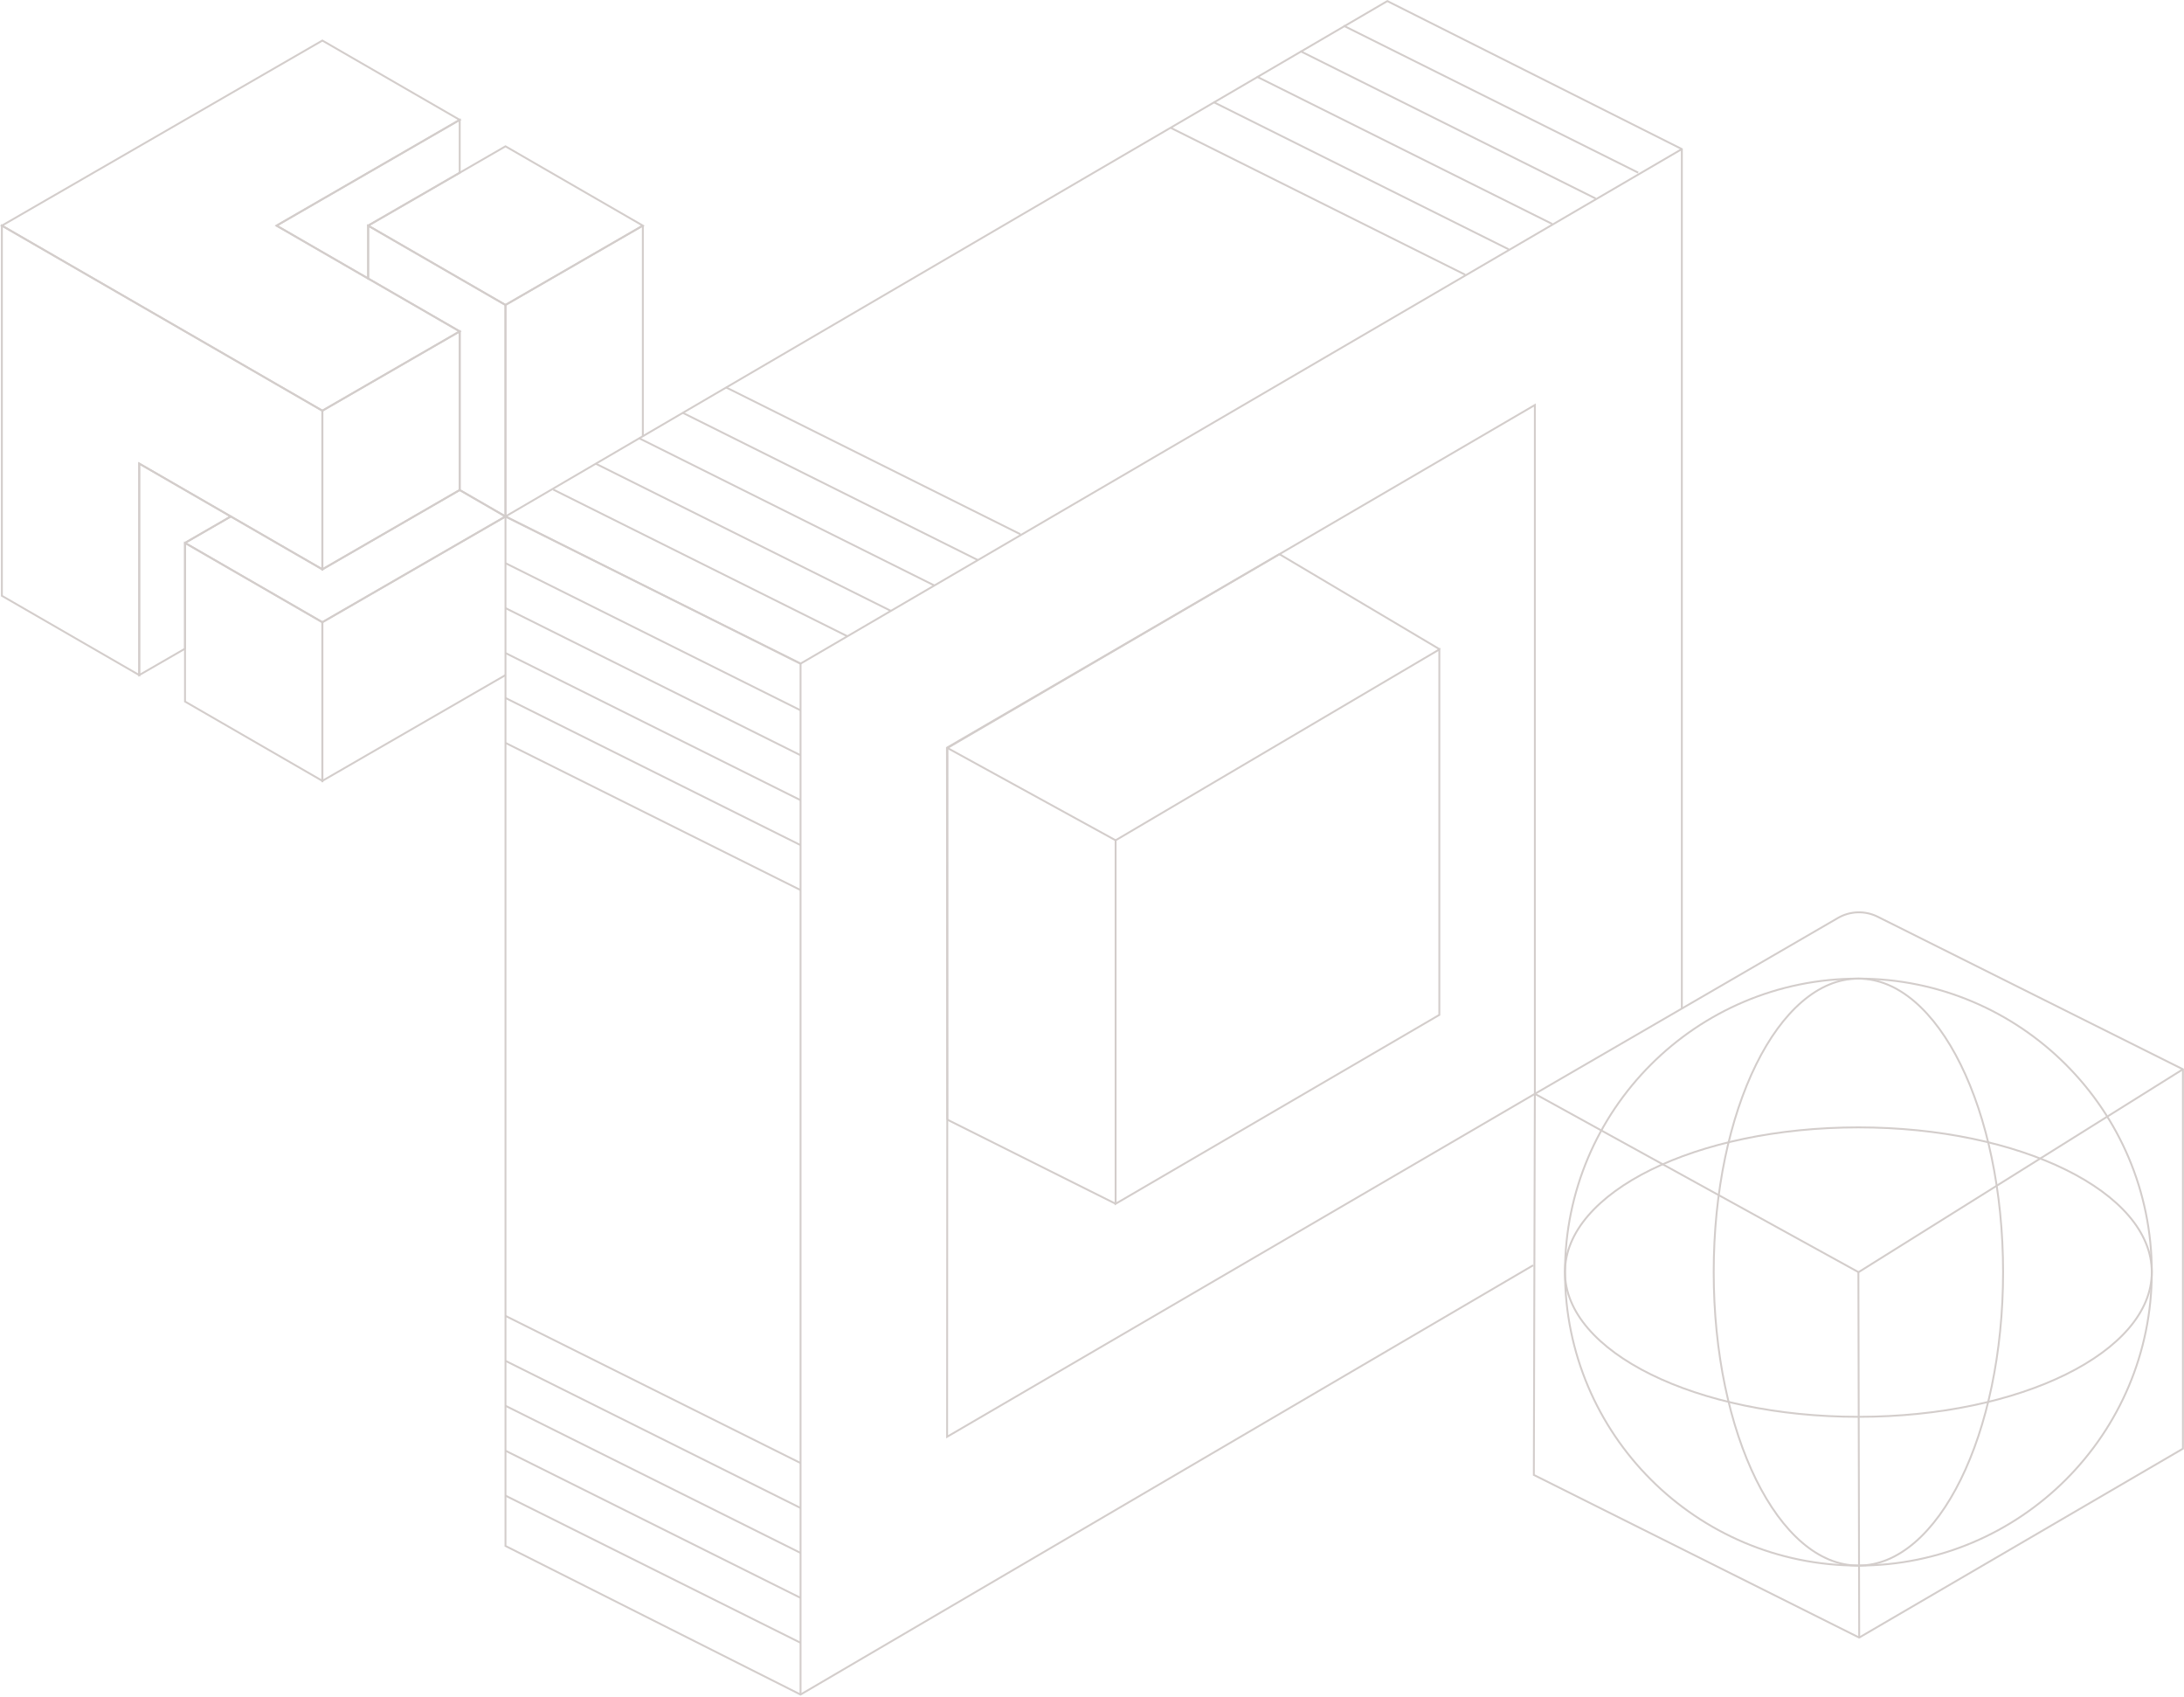 <svg width="1161" height="902" viewBox="0 0 1161 902" fill="none" xmlns="http://www.w3.org/2000/svg">
<path d="M894.056 536.356V79.23L737.497 0.569L268.712 274.478V821.601L425.562 900.568L815.022 672.432" stroke="#D3CDCB" stroke-miterlimit="10"/>
<path d="M425.562 900.569V352.684L268.712 274.478" stroke="#D3CDCB" stroke-miterlimit="10"/>
<path d="M268.712 274.478L425.562 352.684L894.056 79.23" stroke="#D3CDCB" stroke-miterlimit="10"/>
<path d="M503.666 397.504L815.924 215.248V581.317L503.476 763.572L503.666 397.504Z" stroke="#D3CDCB" stroke-miterlimit="10"/>
<path d="M680.123 294.506L765.446 345.143" stroke="#D3CDCB" stroke-miterlimit="10"/>
<path d="M503.566 595.021L593.049 639.742" stroke="#D3CDCB" stroke-miterlimit="10"/>
<path d="M593.051 446.574L765.147 345.143V539.355L593.051 639.743V446.574Z" stroke="#D3CDCB" stroke-miterlimit="10"/>
<path d="M503.569 595.022L503.403 397.371L680.124 294.506" stroke="#D3CDCB" stroke-miterlimit="10"/>
<path d="M593.052 446.574L503.403 397.37" stroke="#D3CDCB" stroke-miterlimit="10"/>
<path d="M987.906 832.024C1074.05 832.024 1143.88 762.194 1143.88 676.053C1143.88 589.912 1074.05 520.081 987.906 520.081C901.765 520.081 831.935 589.912 831.935 676.053C831.935 762.194 901.765 832.024 987.906 832.024Z" stroke="#D3CDCB" stroke-miterlimit="10"/>
<path d="M987.906 832.024C945.431 832.024 910.993 762.196 910.993 676.053C910.993 589.909 945.431 520.081 987.906 520.081C1030.38 520.081 1064.82 589.909 1064.82 676.053C1064.82 762.196 1030.38 832.024 987.906 832.024Z" stroke="#D3CDCB" stroke-miterlimit="10"/>
<path d="M987.906 752.966C1074.05 752.966 1143.88 718.531 1143.88 676.053C1143.88 633.576 1074.05 599.141 987.906 599.141C901.765 599.141 831.935 633.576 831.935 676.053C831.935 718.531 901.765 752.966 987.906 752.966Z" stroke="#D3CDCB" stroke-miterlimit="10"/>
<path d="M988.336 870.283L1160.43 769.895V568.266L998.164 487.194C991.46 483.846 983.522 484.095 977.042 487.848L815.917 581.317L815.378 783.849L988.328 870.283H988.336Z" stroke="#D3CDCB" stroke-miterlimit="10"/>
<path d="M268.712 299.287L425.562 377.492" stroke="#D3CDCB" stroke-miterlimit="10"/>
<path d="M294.116 260.184L450.469 338.141" stroke="#D3CDCB" stroke-miterlimit="10"/>
<path d="M316.605 246.371L473.588 324.651" stroke="#D3CDCB" stroke-miterlimit="10"/>
<path d="M339.648 232.848L496.705 311.153" stroke="#D3CDCB" stroke-miterlimit="10"/>
<path d="M362.836 219.325L519.827 297.655" stroke="#D3CDCB" stroke-miterlimit="10"/>
<path d="M385.805 205.802L542.423 283.9" stroke="#D3CDCB" stroke-miterlimit="10"/>
<path d="M622.541 68.035L778.894 146" stroke="#D3CDCB" stroke-miterlimit="10"/>
<path d="M645.031 54.222L802.014 132.502" stroke="#D3CDCB" stroke-miterlimit="10"/>
<path d="M668.073 40.699L825.13 119.004" stroke="#D3CDCB" stroke-miterlimit="10"/>
<path d="M691.258 27.175L848.257 105.513" stroke="#D3CDCB" stroke-miterlimit="10"/>
<path d="M714.228 13.653L870.845 91.751" stroke="#D3CDCB" stroke-miterlimit="10"/>
<path d="M268.712 323.168L425.562 401.373" stroke="#D3CDCB" stroke-miterlimit="10"/>
<path d="M268.712 347.049L425.562 425.254" stroke="#D3CDCB" stroke-miterlimit="10"/>
<path d="M268.712 370.929L425.562 449.135" stroke="#D3CDCB" stroke-miterlimit="10"/>
<path d="M268.712 394.802L425.562 473.016" stroke="#D3CDCB" stroke-miterlimit="10"/>
<path d="M268.712 699.329L425.562 777.534" stroke="#D3CDCB" stroke-miterlimit="10"/>
<path d="M268.712 723.21L425.562 801.415" stroke="#D3CDCB" stroke-miterlimit="10"/>
<path d="M268.712 747.091L425.562 825.296" stroke="#D3CDCB" stroke-miterlimit="10"/>
<path d="M268.712 770.963L425.562 849.177" stroke="#D3CDCB" stroke-miterlimit="10"/>
<path d="M268.712 794.844L425.562 873.05" stroke="#D3CDCB" stroke-miterlimit="10"/>
<path d="M815.926 581.317L987.906 676.053" stroke="#D3CDCB" stroke-miterlimit="10"/>
<path d="M1160.43 568.258L987.856 676.169" stroke="#D3CDCB" stroke-miterlimit="10"/>
<path d="M987.905 676.053L988.336 870.282" stroke="#D3CDCB" stroke-miterlimit="10"/>
<path d="M122.692 274.478L98.355 288.523V344.728L74.019 358.782V246.371L122.692 274.478Z" stroke="#D3CDCB" stroke-miterlimit="10"/>
<path d="M268.711 274.478L195.701 316.63L171.364 330.675L98.355 288.531V288.523L122.691 274.478L147.028 288.523V288.531L171.364 302.576L220.038 274.478V274.469L244.374 260.424L268.711 274.478Z" stroke="#D3CDCB" stroke-miterlimit="10"/>
<path d="M171.364 330.675V414.987L98.355 372.835V288.531L171.364 330.675Z" stroke="#D3CDCB" stroke-miterlimit="10"/>
<path d="M171.365 218.272V302.577L147.028 288.531V288.523L74.018 246.371V358.782L1 316.63V119.907L74.018 162.067L147.028 204.219L171.365 218.272Z" stroke="#D3CDCB" stroke-miterlimit="10"/>
<path d="M244.372 176.12V260.424L220.036 274.47V274.478L171.362 302.576V218.272L220.036 190.165L244.372 176.12Z" stroke="#D3CDCB" stroke-miterlimit="10"/>
<path d="M268.711 162.067V274.478L244.374 260.425V176.121L220.038 162.067L195.701 148.014V119.915L268.711 162.067Z" stroke="#D3CDCB" stroke-miterlimit="10"/>
<path d="M341.729 119.907L293.048 148.013L268.711 162.067L195.701 119.915V119.907L220.038 105.861L268.711 77.755L341.729 119.907Z" stroke="#D3CDCB" stroke-miterlimit="10"/>
<path d="M267.557 359.445L268.709 358.782L262.088 362.602L195.699 400.934L171.362 414.987V330.675L195.699 316.63L268.709 274.478V162.067L293.045 148.014L341.727 119.907" stroke="#D3CDCB" stroke-miterlimit="10"/>
<path d="M244.376 63.702V91.809L220.039 105.862L195.703 119.907V148.014L147.029 119.916V119.907L171.366 105.862L244.376 63.702Z" stroke="#D3CDCB" stroke-miterlimit="10"/>
<path d="M220.038 162.067L147.028 119.915L171.365 105.861L244.375 63.701L171.365 21.549L122.691 49.648L49.681 91.8L1 119.907L74.018 162.059L147.028 204.211L171.365 218.264L220.038 190.165L244.375 176.112L220.038 162.067Z" stroke="#D3CDCB" stroke-miterlimit="10"/>
<path d="M341.729 119.907V231.738" stroke="#D3CDCB" stroke-miterlimit="10"/>
</svg>

